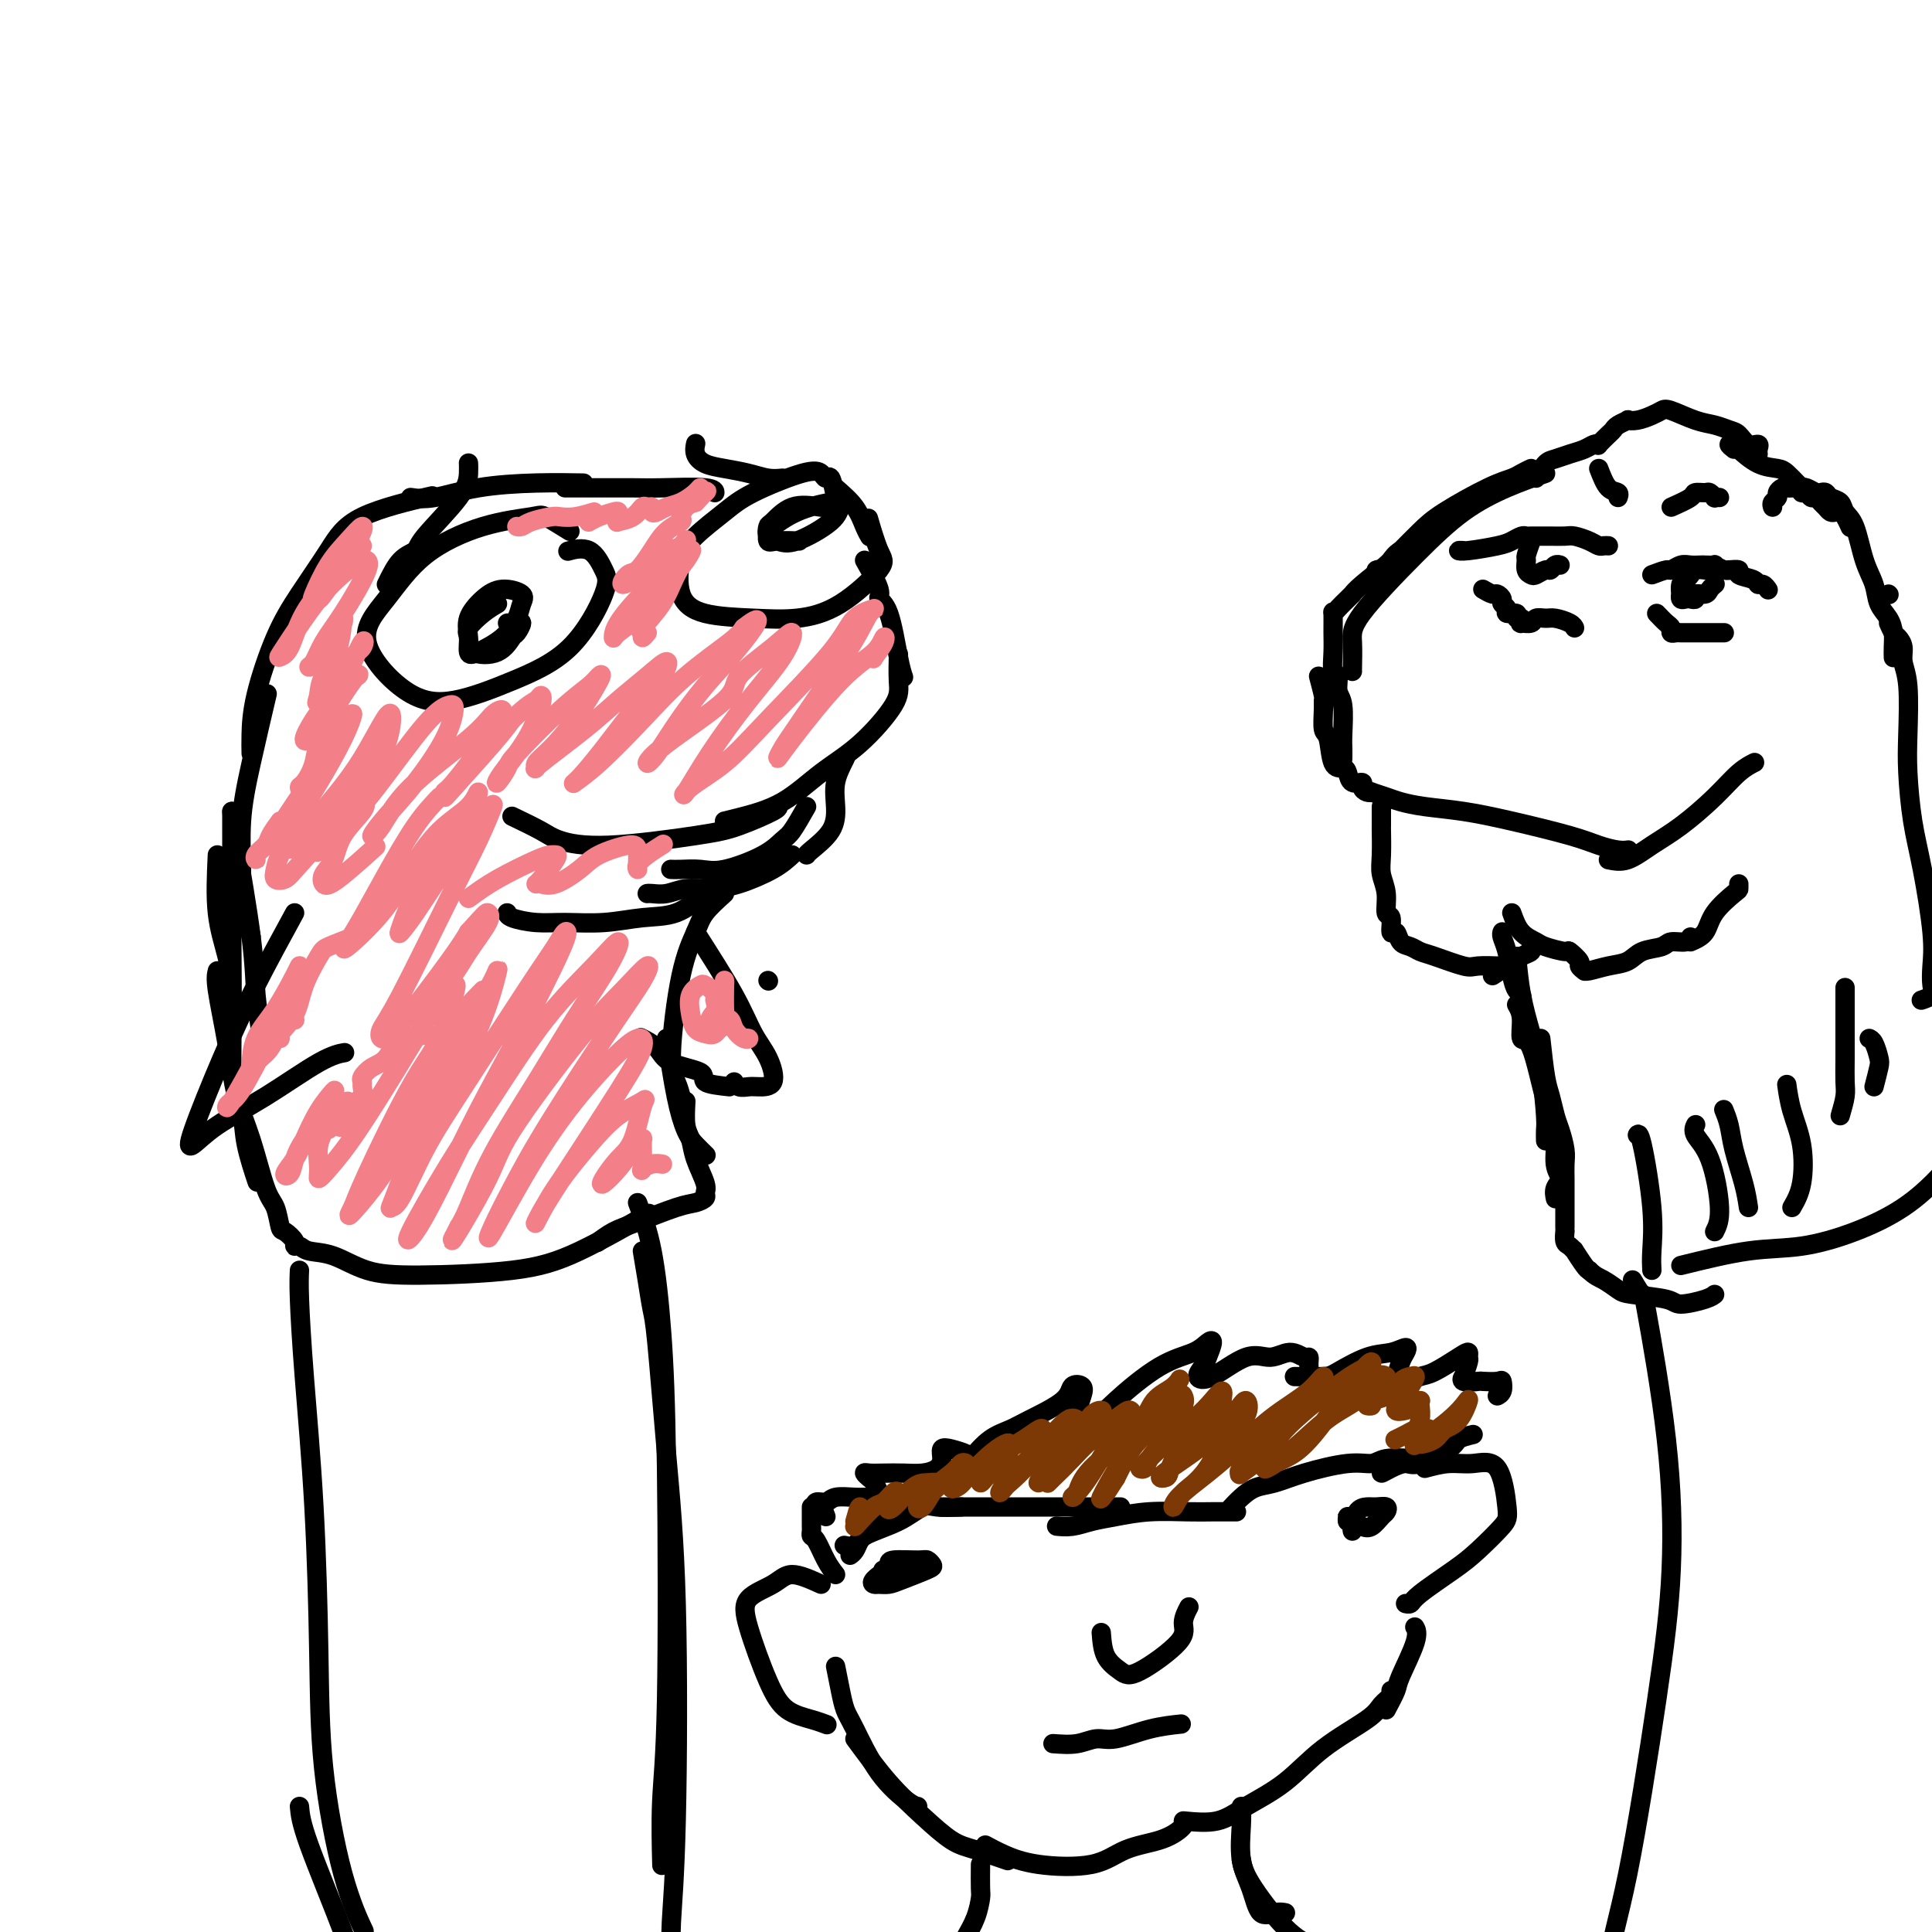 <svg viewBox='0 0 400 400' version='1.1' xmlns='http://www.w3.org/2000/svg' xmlns:xlink='http://www.w3.org/1999/xlink'><g fill='none' stroke='#000000' stroke-width='4' stroke-linecap='round' stroke-linejoin='round'><path d='M52,194c-0.307,-1.606 -0.614,-3.211 -1,-5c-0.386,-1.789 -0.853,-3.760 -1,-5c-0.147,-1.240 0.024,-1.749 0,-4c-0.024,-2.251 -0.244,-6.242 0,-10c0.244,-3.758 0.950,-7.281 2,-12c1.050,-4.719 2.443,-10.634 3,-13c0.557,-2.366 0.279,-1.183 0,0'/><path d='M52,156c-0.022,-1.092 -0.043,-2.183 0,-4c0.043,-1.817 0.151,-4.358 1,-8c0.849,-3.642 2.440,-8.384 4,-12c1.560,-3.616 3.089,-6.104 5,-9c1.911,-2.896 4.203,-6.199 6,-9c1.797,-2.801 3.099,-5.100 7,-7c3.901,-1.900 10.400,-3.400 13,-4c2.600,-0.600 1.300,-0.300 0,0'/><path d='M85,103c1.386,0.196 2.772,0.392 5,0c2.228,-0.392 5.298,-1.373 9,-2c3.702,-0.627 8.035,-0.900 12,-1c3.965,-0.100 7.561,-0.029 9,0c1.439,0.029 0.719,0.014 0,0'/><path d='M118,110c-1.994,-1.240 -3.987,-2.480 -5,-3c-1.013,-0.520 -1.045,-0.318 -3,0c-1.955,0.318 -5.832,0.754 -10,2c-4.168,1.246 -8.627,3.303 -12,6c-3.373,2.697 -5.661,6.032 -8,9c-2.339,2.968 -4.729,5.567 -4,9c0.729,3.433 4.578,7.699 8,10c3.422,2.301 6.418,2.637 10,2c3.582,-0.637 7.751,-2.249 12,-4c4.249,-1.751 8.577,-3.642 12,-7c3.423,-3.358 5.939,-8.181 7,-11c1.061,-2.819 0.666,-3.632 0,-5c-0.666,-1.368 -1.602,-3.291 -3,-4c-1.398,-0.709 -3.256,-0.202 -4,0c-0.744,0.202 -0.372,0.101 0,0'/><path d='M103,125c-0.926,0.543 -1.853,1.086 -3,2c-1.147,0.914 -2.516,2.198 -3,3c-0.484,0.802 -0.085,1.120 0,2c0.085,0.880 -0.146,2.321 0,3c0.146,0.679 0.669,0.596 2,0c1.331,-0.596 3.469,-1.706 5,-3c1.531,-1.294 2.454,-2.773 3,-4c0.546,-1.227 0.713,-2.201 1,-3c0.287,-0.799 0.694,-1.421 0,-2c-0.694,-0.579 -2.488,-1.115 -4,-1c-1.512,0.115 -2.743,0.881 -4,2c-1.257,1.119 -2.540,2.590 -3,4c-0.460,1.410 -0.096,2.758 0,4c0.096,1.242 -0.075,2.378 1,3c1.075,0.622 3.395,0.731 5,0c1.605,-0.731 2.494,-2.301 3,-3c0.506,-0.699 0.628,-0.527 1,-1c0.372,-0.473 0.993,-1.591 1,-2c0.007,-0.409 -0.602,-0.110 -1,0c-0.398,0.110 -0.586,0.029 -1,0c-0.414,-0.029 -1.053,-0.008 -1,0c0.053,0.008 0.798,0.002 1,0c0.202,-0.002 -0.138,-0.001 0,0c0.138,0.001 0.754,0.000 1,0c0.246,-0.000 0.123,-0.000 0,0'/><path d='M173,103c-0.326,-1.714 -0.653,-3.428 -1,-4c-0.347,-0.572 -0.716,-0.003 -1,0c-0.284,0.003 -0.485,-0.562 -1,-1c-0.515,-0.438 -1.346,-0.749 -4,0c-2.654,0.749 -7.131,2.559 -10,4c-2.869,1.441 -4.131,2.512 -6,4c-1.869,1.488 -4.344,3.393 -6,5c-1.656,1.607 -2.491,2.915 -3,5c-0.509,2.085 -0.692,4.946 0,7c0.692,2.054 2.260,3.301 5,4c2.740,0.699 6.652,0.851 10,1c3.348,0.149 6.133,0.294 9,0c2.867,-0.294 5.815,-1.029 9,-3c3.185,-1.971 6.606,-5.178 8,-7c1.394,-1.822 0.760,-2.260 0,-4c-0.760,-1.740 -1.646,-4.783 -2,-6c-0.354,-1.217 -0.177,-0.609 0,0'/><path d='M173,101c1.494,1.298 2.988,2.595 4,4c1.012,1.405 1.542,2.917 2,4c0.458,1.083 0.845,1.738 1,2c0.155,0.262 0.077,0.131 0,0'/><path d='M170,105c-2.110,-0.324 -4.220,-0.648 -6,0c-1.780,0.648 -3.229,2.268 -4,3c-0.771,0.732 -0.865,0.576 -1,1c-0.135,0.424 -0.311,1.427 0,2c0.311,0.573 1.108,0.714 2,1c0.892,0.286 1.880,0.716 4,0c2.120,-0.716 5.373,-2.580 7,-4c1.627,-1.420 1.627,-2.398 2,-3c0.373,-0.602 1.119,-0.829 1,-1c-0.119,-0.171 -1.105,-0.287 -3,0c-1.895,0.287 -4.700,0.977 -7,2c-2.300,1.023 -4.094,2.379 -5,3c-0.906,0.621 -0.925,0.506 -1,1c-0.075,0.494 -0.206,1.596 0,2c0.206,0.404 0.748,0.109 2,0c1.252,-0.109 3.215,-0.031 4,0c0.785,0.031 0.393,0.016 0,0'/><path d='M117,101c2.279,0.002 4.558,0.004 7,0c2.442,-0.004 5.047,-0.015 7,0c1.953,0.015 3.256,0.056 6,0c2.744,-0.056 6.931,-0.207 9,0c2.069,0.207 2.020,0.774 2,1c-0.020,0.226 -0.010,0.113 0,0'/><path d='M106,169c2.256,1.085 4.511,2.171 6,3c1.489,0.829 2.210,1.403 4,2c1.790,0.597 4.648,1.218 10,1c5.352,-0.218 13.199,-1.274 18,-2c4.801,-0.726 6.555,-1.122 9,-2c2.445,-0.878 5.581,-2.236 7,-3c1.419,-0.764 1.120,-0.932 1,-1c-0.120,-0.068 -0.060,-0.034 0,0'/><path d='M150,170c0.977,-0.231 1.954,-0.463 4,-1c2.046,-0.537 5.161,-1.380 8,-3c2.839,-1.620 5.402,-4.018 8,-6c2.598,-1.982 5.232,-3.548 8,-6c2.768,-2.452 5.670,-5.791 7,-8c1.330,-2.209 1.089,-3.287 1,-5c-0.089,-1.713 -0.025,-4.061 0,-5c0.025,-0.939 0.013,-0.470 0,0'/><path d='M179,116c1.315,2.336 2.629,4.672 3,6c0.371,1.328 -0.202,1.649 0,2c0.202,0.351 1.178,0.733 2,3c0.822,2.267 1.491,6.418 2,9c0.509,2.582 0.860,3.595 1,4c0.140,0.405 0.070,0.203 0,0'/><path d='M175,157c-0.845,1.668 -1.691,3.337 -2,5c-0.309,1.663 -0.083,3.321 0,5c0.083,1.679 0.022,3.378 -1,5c-1.022,1.622 -3.006,3.168 -4,4c-0.994,0.832 -0.998,0.952 -1,1c-0.002,0.048 -0.001,0.024 0,0'/><path d='M167,167c-1.107,1.953 -2.213,3.907 -3,5c-0.787,1.093 -1.253,1.326 -2,2c-0.747,0.674 -1.773,1.788 -4,3c-2.227,1.212 -5.655,2.521 -8,3c-2.345,0.479 -3.608,0.128 -5,0c-1.392,-0.128 -2.913,-0.035 -4,0c-1.087,0.035 -1.739,0.010 -2,0c-0.261,-0.010 -0.130,-0.005 0,0'/><path d='M164,177c-1.046,0.961 -2.093,1.921 -4,3c-1.907,1.079 -4.675,2.275 -7,3c-2.325,0.725 -4.206,0.979 -6,1c-1.794,0.021 -3.500,-0.190 -5,0c-1.500,0.190 -2.794,0.783 -4,1c-1.206,0.217 -2.325,0.058 -3,0c-0.675,-0.058 -0.907,-0.017 -1,0c-0.093,0.017 -0.046,0.008 0,0'/><path d='M146,185c-1.931,1.608 -3.862,3.216 -6,4c-2.138,0.784 -4.482,0.743 -7,1c-2.518,0.257 -5.211,0.811 -8,1c-2.789,0.189 -5.676,0.012 -8,0c-2.324,-0.012 -4.087,0.141 -6,0c-1.913,-0.141 -3.977,-0.576 -5,-1c-1.023,-0.424 -1.007,-0.835 -1,-1c0.007,-0.165 0.003,-0.082 0,0'/><path d='M150,185c-1.537,1.392 -3.075,2.784 -4,4c-0.925,1.216 -1.239,2.256 -2,4c-0.761,1.744 -1.969,4.191 -3,9c-1.031,4.809 -1.885,11.980 -2,16c-0.115,4.020 0.507,4.890 1,6c0.493,1.110 0.855,2.460 1,3c0.145,0.540 0.072,0.270 0,0'/><path d='M48,168c0.105,1.115 0.210,2.229 1,7c0.790,4.771 2.264,13.198 3,19c0.736,5.802 0.733,8.978 1,12c0.267,3.022 0.803,5.891 1,8c0.197,2.109 0.056,3.460 0,4c-0.056,0.540 -0.028,0.270 0,0'/><path d='M45,177c-0.196,4.222 -0.392,8.443 0,12c0.392,3.557 1.373,6.449 2,9c0.627,2.551 0.900,4.761 1,8c0.100,3.239 0.027,7.507 0,10c-0.027,2.493 -0.007,3.210 0,4c0.007,0.790 0.002,1.654 0,2c-0.002,0.346 -0.001,0.173 0,0'/><path d='M48,168c-0.001,2.248 -0.002,4.495 0,5c0.002,0.505 0.008,-0.733 0,3c-0.008,3.733 -0.028,12.438 0,19c0.028,6.562 0.106,10.982 0,15c-0.106,4.018 -0.396,7.635 0,11c0.396,3.365 1.477,6.479 2,9c0.523,2.521 0.487,4.448 1,7c0.513,2.552 1.575,5.729 2,7c0.425,1.271 0.212,0.635 0,0'/><path d='M45,201c-0.185,0.726 -0.369,1.451 0,4c0.369,2.549 1.293,6.921 2,11c0.707,4.079 1.198,7.864 2,11c0.802,3.136 1.915,5.623 3,9c1.085,3.377 2.141,7.643 3,10c0.859,2.357 1.522,2.803 2,4c0.478,1.197 0.772,3.143 1,4c0.228,0.857 0.391,0.625 1,1c0.609,0.375 1.665,1.355 2,2c0.335,0.645 -0.052,0.953 0,1c0.052,0.047 0.543,-0.169 1,0c0.457,0.169 0.880,0.723 2,1c1.120,0.277 2.938,0.276 5,1c2.062,0.724 4.369,2.172 7,3c2.631,0.828 5.586,1.037 11,1c5.414,-0.037 13.286,-0.319 19,-1c5.714,-0.681 9.269,-1.760 14,-4c4.731,-2.240 10.637,-5.640 13,-7c2.363,-1.360 1.181,-0.680 0,0'/><path d='M138,215c0.663,4.354 1.327,8.708 2,12c0.673,3.292 1.356,5.522 2,7c0.644,1.478 1.250,2.206 2,3c0.750,0.794 1.643,1.656 2,2c0.357,0.344 0.179,0.172 0,0'/><path d='M142,228c-0.099,1.858 -0.199,3.716 0,5c0.199,1.284 0.696,1.993 1,3c0.304,1.007 0.416,2.312 1,4c0.584,1.688 1.641,3.760 2,5c0.359,1.240 0.022,1.649 0,2c-0.022,0.351 0.273,0.646 0,1c-0.273,0.354 -1.114,0.768 -2,1c-0.886,0.232 -1.818,0.283 -4,1c-2.182,0.717 -5.616,2.099 -8,3c-2.384,0.901 -3.719,1.319 -5,2c-1.281,0.681 -2.509,1.623 -3,2c-0.491,0.377 -0.246,0.188 0,0'/><path d='M62,263c-0.060,1.340 -0.120,2.681 0,6c0.120,3.319 0.422,8.617 1,16c0.578,7.383 1.434,16.852 2,27c0.566,10.148 0.842,20.976 1,30c0.158,9.024 0.197,16.243 1,24c0.803,7.757 2.370,16.050 4,22c1.630,5.950 3.323,9.557 4,11c0.677,1.443 0.339,0.721 0,0'/><path d='M132,249c1.070,2.799 2.139,5.599 3,10c0.861,4.401 1.513,10.404 2,17c0.487,6.596 0.810,13.787 1,28c0.190,14.213 0.247,35.449 0,48c-0.247,12.551 -0.797,16.418 -1,21c-0.203,4.582 -0.058,9.881 0,12c0.058,2.119 0.029,1.060 0,0'/><path d='M133,259c0.328,1.926 0.655,3.852 1,6c0.345,2.148 0.706,4.517 1,6c0.294,1.483 0.520,2.078 1,7c0.480,4.922 1.215,14.171 2,23c0.785,8.829 1.622,17.239 2,31c0.378,13.761 0.297,32.874 0,45c-0.297,12.126 -0.811,17.265 -1,21c-0.189,3.735 -0.054,6.067 0,7c0.054,0.933 0.027,0.466 0,0'/><path d='M62,374c0.144,1.622 0.287,3.244 2,8c1.713,4.756 4.995,12.646 7,18c2.005,5.354 2.732,8.172 3,10c0.268,1.828 0.077,2.665 0,3c-0.077,0.335 -0.038,0.167 0,0'/><path d='M61,189c-2.764,5.066 -5.528,10.131 -8,15c-2.472,4.869 -4.652,9.541 -7,15c-2.348,5.459 -4.863,11.705 -6,15c-1.137,3.295 -0.896,3.639 0,3c0.896,-0.639 2.447,-2.262 5,-4c2.553,-1.738 6.107,-3.589 10,-6c3.893,-2.411 8.125,-5.380 11,-7c2.875,-1.620 4.393,-1.891 5,-2c0.607,-0.109 0.304,-0.054 0,0'/><path d='M159,203c0.000,0.000 0.100,0.100 0.1,0.1'/><path d='M144,193c3.005,4.702 6.011,9.403 8,13c1.989,3.597 2.962,6.088 4,8c1.038,1.912 2.142,3.245 3,5c0.858,1.755 1.470,3.931 1,5c-0.470,1.069 -2.021,1.032 -3,1c-0.979,-0.032 -1.386,-0.060 -2,0c-0.614,0.060 -1.434,0.209 -2,0c-0.566,-0.209 -0.876,-0.774 -1,-1c-0.124,-0.226 -0.062,-0.113 0,0'/><path d='M151,225c-2.164,-0.237 -4.328,-0.474 -5,-1c-0.672,-0.526 0.149,-1.343 -1,-2c-1.149,-0.657 -4.267,-1.156 -6,-2c-1.733,-0.844 -2.082,-2.035 -3,-3c-0.918,-0.965 -2.405,-1.704 -3,-2c-0.595,-0.296 -0.297,-0.148 0,0'/><path d='M320,98c-2.580,0.888 -5.161,1.775 -8,3c-2.839,1.225 -5.938,2.787 -9,5c-3.062,2.213 -6.088,5.076 -10,9c-3.912,3.924 -8.708,8.908 -11,12c-2.292,3.092 -2.078,4.293 -2,6c0.078,1.707 0.021,3.921 0,5c-0.021,1.079 -0.006,1.023 0,1c0.006,-0.023 0.003,-0.011 0,0'/><path d='M317,97c-0.706,0.336 -1.412,0.672 -2,1c-0.588,0.328 -1.057,0.648 -2,1c-0.943,0.352 -2.359,0.737 -5,2c-2.641,1.263 -6.505,3.404 -9,5c-2.495,1.596 -3.620,2.648 -5,4c-1.380,1.352 -3.015,3.003 -4,4c-0.985,0.997 -1.322,1.341 -2,2c-0.678,0.659 -1.698,1.634 -2,2c-0.302,0.366 0.115,0.123 0,0c-0.115,-0.123 -0.763,-0.126 -1,0c-0.237,0.126 -0.064,0.380 0,1c0.064,0.620 0.018,1.606 0,2c-0.018,0.394 -0.009,0.197 0,0'/><path d='M294,113c-1.458,0.198 -2.916,0.397 -4,1c-1.084,0.603 -1.793,1.612 -2,2c-0.207,0.388 0.089,0.156 -1,1c-1.089,0.844 -3.562,2.764 -5,4c-1.438,1.236 -1.842,1.787 -2,2c-0.158,0.213 -0.071,0.086 0,0c0.071,-0.086 0.124,-0.131 0,0c-0.124,0.131 -0.426,0.440 -1,1c-0.574,0.560 -1.422,1.373 -2,2c-0.578,0.627 -0.888,1.069 -1,1c-0.112,-0.069 -0.026,-0.648 0,0c0.026,0.648 -0.008,2.523 0,4c0.008,1.477 0.059,2.556 0,4c-0.059,1.444 -0.226,3.255 0,4c0.226,0.745 0.845,0.426 1,1c0.155,0.574 -0.155,2.042 0,3c0.155,0.958 0.773,1.406 1,3c0.227,1.594 0.061,4.335 0,6c-0.061,1.665 -0.016,2.256 0,3c0.016,0.744 0.005,1.641 0,2c-0.005,0.359 -0.002,0.179 0,0'/><path d='M273,140c0.425,1.607 0.849,3.214 1,4c0.151,0.786 0.028,0.750 0,1c-0.028,0.250 0.038,0.784 0,2c-0.038,1.216 -0.178,3.112 0,4c0.178,0.888 0.676,0.767 1,2c0.324,1.233 0.473,3.818 1,5c0.527,1.182 1.433,0.961 2,1c0.567,0.039 0.796,0.340 1,1c0.204,0.660 0.385,1.680 1,2c0.615,0.320 1.665,-0.059 2,0c0.335,0.059 -0.045,0.555 0,1c0.045,0.445 0.514,0.840 1,1c0.486,0.160 0.991,0.084 1,0c0.009,-0.084 -0.476,-0.178 0,0c0.476,0.178 1.912,0.627 3,1c1.088,0.373 1.827,0.670 3,1c1.173,0.330 2.781,0.694 5,1c2.219,0.306 5.049,0.555 8,1c2.951,0.445 6.024,1.086 10,2c3.976,0.914 8.855,2.101 12,3c3.145,0.899 4.554,1.509 6,2c1.446,0.491 2.928,0.863 4,1c1.072,0.137 1.735,0.039 2,0c0.265,-0.039 0.133,-0.020 0,0'/><path d='M333,178c1.259,0.257 2.517,0.515 4,0c1.483,-0.515 3.189,-1.802 5,-3c1.811,-1.198 3.726,-2.307 6,-4c2.274,-1.693 4.909,-3.969 7,-6c2.091,-2.031 3.640,-3.816 5,-5c1.360,-1.184 2.531,-1.767 3,-2c0.469,-0.233 0.234,-0.117 0,0'/><path d='M286,167c0.002,1.703 0.005,3.406 0,4c-0.005,0.594 -0.016,0.079 0,1c0.016,0.921 0.061,3.277 0,5c-0.061,1.723 -0.227,2.813 0,4c0.227,1.187 0.849,2.470 1,4c0.151,1.530 -0.168,3.306 0,4c0.168,0.694 0.821,0.304 1,1c0.179,0.696 -0.118,2.477 0,3c0.118,0.523 0.650,-0.212 1,0c0.350,0.212 0.517,1.371 1,2c0.483,0.629 1.282,0.729 2,1c0.718,0.271 1.356,0.714 2,1c0.644,0.286 1.294,0.417 3,1c1.706,0.583 4.468,1.620 6,2c1.532,0.380 1.836,0.102 3,0c1.164,-0.102 3.190,-0.029 4,0c0.810,0.029 0.405,0.015 0,0'/><path d='M309,202c0.989,-0.641 1.978,-1.282 3,-2c1.022,-0.718 2.078,-1.512 3,-2c0.922,-0.488 1.710,-0.670 2,-1c0.290,-0.330 0.083,-0.809 0,-1c-0.083,-0.191 -0.041,-0.096 0,0'/><path d='M313,189c0.535,1.485 1.069,2.971 2,4c0.931,1.029 2.257,1.603 3,2c0.743,0.397 0.902,0.617 2,1c1.098,0.383 3.135,0.930 4,1c0.865,0.070 0.557,-0.335 1,0c0.443,0.335 1.636,1.411 2,2c0.364,0.589 -0.101,0.690 0,1c0.101,0.310 0.768,0.827 1,1c0.232,0.173 0.027,0.001 0,0c-0.027,-0.001 0.122,0.169 1,0c0.878,-0.169 2.485,-0.676 4,-1c1.515,-0.324 2.938,-0.464 4,-1c1.062,-0.536 1.763,-1.468 3,-2c1.237,-0.532 3.011,-0.665 4,-1c0.989,-0.335 1.193,-0.873 2,-1c0.807,-0.127 2.217,0.158 3,0c0.783,-0.158 0.938,-0.759 1,-1c0.062,-0.241 0.031,-0.120 0,0'/><path d='M350,195c1.155,-0.508 2.309,-1.015 3,-2c0.691,-0.985 0.917,-2.446 2,-4c1.083,-1.554 3.022,-3.200 4,-4c0.978,-0.800 0.994,-0.754 1,-1c0.006,-0.246 0.002,-0.785 0,-1c-0.002,-0.215 -0.001,-0.108 0,0'/><path d='M303,114c-0.488,-0.024 -0.975,-0.049 -1,0c-0.025,0.049 0.413,0.171 2,0c1.587,-0.171 4.323,-0.634 6,-1c1.677,-0.366 2.295,-0.634 3,-1c0.705,-0.366 1.498,-0.830 2,-1c0.502,-0.170 0.714,-0.046 1,0c0.286,0.046 0.647,0.012 1,0c0.353,-0.012 0.698,-0.004 1,0c0.302,0.004 0.560,0.004 1,0c0.440,-0.004 1.063,-0.011 2,0c0.937,0.011 2.187,0.042 3,0c0.813,-0.042 1.188,-0.155 2,0c0.812,0.155 2.060,0.577 3,1c0.940,0.423 1.572,0.845 2,1c0.428,0.155 0.651,0.041 1,0c0.349,-0.041 0.825,-0.011 1,0c0.175,0.011 0.050,0.003 0,0c-0.050,-0.003 -0.025,-0.002 0,0'/><path d='M317,112c-0.430,1.208 -0.859,2.416 -1,3c-0.141,0.584 0.008,0.545 0,1c-0.008,0.455 -0.171,1.405 0,2c0.171,0.595 0.675,0.835 1,1c0.325,0.165 0.469,0.254 1,0c0.531,-0.254 1.449,-0.853 2,-1c0.551,-0.147 0.735,0.156 1,0c0.265,-0.156 0.610,-0.773 1,-1c0.390,-0.227 0.826,-0.065 1,0c0.174,0.065 0.087,0.032 0,0'/><path d='M307,122c0.765,0.446 1.530,0.893 2,1c0.470,0.107 0.646,-0.125 1,0c0.354,0.125 0.887,0.607 1,1c0.113,0.393 -0.195,0.698 0,1c0.195,0.302 0.893,0.602 1,1c0.107,0.398 -0.377,0.895 0,1c0.377,0.105 1.616,-0.182 2,0c0.384,0.182 -0.086,0.835 0,1c0.086,0.165 0.729,-0.156 1,0c0.271,0.156 0.170,0.788 0,1c-0.170,0.212 -0.409,0.003 0,0c0.409,-0.003 1.465,0.198 2,0c0.535,-0.198 0.550,-0.795 1,-1c0.450,-0.205 1.336,-0.016 2,0c0.664,0.016 1.106,-0.140 2,0c0.894,0.140 2.241,0.576 3,1c0.759,0.424 0.931,0.835 1,1c0.069,0.165 0.034,0.082 0,0'/><path d='M342,119c1.203,-0.453 2.406,-0.906 3,-1c0.594,-0.094 0.577,0.171 1,0c0.423,-0.171 1.284,-0.778 2,-1c0.716,-0.222 1.286,-0.061 2,0c0.714,0.061 1.571,0.020 2,0c0.429,-0.020 0.431,-0.020 1,0c0.569,0.020 1.705,0.058 2,0c0.295,-0.058 -0.253,-0.213 0,0c0.253,0.213 1.305,0.792 2,1c0.695,0.208 1.034,0.044 1,0c-0.034,-0.044 -0.441,0.031 0,0c0.441,-0.031 1.729,-0.167 2,0c0.271,0.167 -0.474,0.637 0,1c0.474,0.363 2.166,0.619 3,1c0.834,0.381 0.811,0.886 1,1c0.189,0.114 0.589,-0.161 1,0c0.411,0.161 0.832,0.760 1,1c0.168,0.240 0.084,0.120 0,0'/><path d='M353,118c-0.754,-0.087 -1.509,-0.173 -2,0c-0.491,0.173 -0.720,0.606 -1,1c-0.280,0.394 -0.612,0.750 -1,1c-0.388,0.250 -0.833,0.393 -1,1c-0.167,0.607 -0.056,1.679 0,2c0.056,0.321 0.058,-0.109 0,0c-0.058,0.109 -0.175,0.757 0,1c0.175,0.243 0.642,0.080 1,0c0.358,-0.080 0.606,-0.077 1,0c0.394,0.077 0.932,0.227 1,0c0.068,-0.227 -0.335,-0.832 0,-1c0.335,-0.168 1.409,0.099 2,0c0.591,-0.099 0.697,-0.565 1,-1c0.303,-0.435 0.801,-0.839 1,-1c0.199,-0.161 0.100,-0.081 0,0'/><path d='M343,127c0.726,0.762 1.451,1.525 2,2c0.549,0.475 0.921,0.663 1,1c0.079,0.337 -0.134,0.822 0,1c0.134,0.178 0.614,0.048 1,0c0.386,-0.048 0.677,-0.013 1,0c0.323,0.013 0.677,0.003 1,0c0.323,-0.003 0.615,-0.001 1,0c0.385,0.001 0.864,0.000 1,0c0.136,-0.000 -0.069,-0.000 0,0c0.069,0.000 0.414,0.000 1,0c0.586,-0.000 1.415,-0.000 2,0c0.585,0.000 0.928,0.000 1,0c0.072,-0.000 -0.125,-0.000 0,0c0.125,0.000 0.572,0.000 1,0c0.428,-0.000 0.837,-0.000 1,0c0.163,0.000 0.082,0.000 0,0'/><path d='M346,105c1.632,-0.730 3.264,-1.460 4,-2c0.736,-0.540 0.574,-0.891 1,-1c0.426,-0.109 1.438,0.023 2,0c0.562,-0.023 0.673,-0.202 1,0c0.327,0.202 0.871,0.786 1,1c0.129,0.214 -0.158,0.058 0,0c0.158,-0.058 0.759,-0.016 1,0c0.241,0.016 0.120,0.008 0,0'/><path d='M331,97c0.619,1.607 1.238,3.214 2,4c0.762,0.786 1.667,0.750 2,1c0.333,0.250 0.095,0.786 0,1c-0.095,0.214 -0.048,0.107 0,0'/><path d='M318,99c0.689,-1.179 1.378,-2.358 2,-3c0.622,-0.642 1.176,-0.747 2,-1c0.824,-0.253 1.918,-0.654 3,-1c1.082,-0.346 2.153,-0.635 3,-1c0.847,-0.365 1.470,-0.805 2,-1c0.530,-0.195 0.967,-0.146 1,0c0.033,0.146 -0.337,0.389 0,0c0.337,-0.389 1.381,-1.411 2,-2c0.619,-0.589 0.812,-0.746 1,-1c0.188,-0.254 0.372,-0.607 1,-1c0.628,-0.393 1.702,-0.827 2,-1c0.298,-0.173 -0.180,-0.087 0,0c0.180,0.087 1.016,0.174 2,0c0.984,-0.174 2.115,-0.608 3,-1c0.885,-0.392 1.525,-0.743 2,-1c0.475,-0.257 0.785,-0.421 2,0c1.215,0.421 3.336,1.427 5,2c1.664,0.573 2.870,0.713 4,1c1.130,0.287 2.184,0.721 3,1c0.816,0.279 1.396,0.404 2,1c0.604,0.596 1.234,1.662 2,2c0.766,0.338 1.669,-0.054 2,0c0.331,0.054 0.089,0.553 0,1c-0.089,0.447 -0.025,0.842 0,1c0.025,0.158 0.013,0.079 0,0'/><path d='M359,93c-0.530,-0.415 -1.061,-0.830 -1,-1c0.061,-0.170 0.712,-0.096 1,0c0.288,0.096 0.213,0.214 1,1c0.787,0.786 2.435,2.239 4,3c1.565,0.761 3.046,0.831 4,1c0.954,0.169 1.382,0.437 2,1c0.618,0.563 1.426,1.423 2,2c0.574,0.577 0.913,0.873 1,1c0.087,0.127 -0.079,0.086 0,0c0.079,-0.086 0.401,-0.216 1,0c0.599,0.216 1.474,0.778 2,1c0.526,0.222 0.703,0.104 1,0c0.297,-0.104 0.712,-0.194 1,0c0.288,0.194 0.447,0.673 1,1c0.553,0.327 1.500,0.502 2,1c0.500,0.498 0.553,1.319 1,2c0.447,0.681 1.289,1.221 2,3c0.711,1.779 1.290,4.797 2,7c0.710,2.203 1.549,3.591 2,5c0.451,1.409 0.513,2.840 1,4c0.487,1.160 1.398,2.048 2,3c0.602,0.952 0.893,1.966 1,3c0.107,1.034 0.029,2.086 0,3c-0.029,0.914 -0.008,1.690 0,2c0.008,0.310 0.004,0.155 0,0'/><path d='M391,123c0.000,0.000 0.100,0.100 0.1,0.1'/><path d='M367,105c-0.120,-0.332 -0.239,-0.663 0,-1c0.239,-0.337 0.838,-0.679 1,-1c0.162,-0.321 -0.111,-0.622 0,-1c0.111,-0.378 0.608,-0.833 1,-1c0.392,-0.167 0.680,-0.046 1,0c0.320,0.046 0.674,0.016 1,0c0.326,-0.016 0.626,-0.020 1,0c0.374,0.020 0.821,0.062 1,0c0.179,-0.062 0.089,-0.228 0,0c-0.089,0.228 -0.179,0.849 0,1c0.179,0.151 0.625,-0.167 1,0c0.375,0.167 0.678,0.819 1,1c0.322,0.181 0.664,-0.109 1,0c0.336,0.109 0.668,0.617 1,1c0.332,0.383 0.666,0.640 1,1c0.334,0.360 0.668,0.822 1,1c0.332,0.178 0.664,0.073 1,0c0.336,-0.073 0.678,-0.112 1,0c0.322,0.112 0.625,0.376 1,1c0.375,0.624 0.821,1.607 1,2c0.179,0.393 0.089,0.197 0,0'/><path d='M391,129c0.342,0.774 0.684,1.549 1,2c0.316,0.451 0.607,0.580 1,1c0.393,0.420 0.889,1.132 1,2c0.111,0.868 -0.164,1.892 0,3c0.164,1.108 0.768,2.302 1,5c0.232,2.698 0.094,6.902 0,10c-0.094,3.098 -0.144,5.090 0,8c0.144,2.910 0.483,6.737 1,10c0.517,3.263 1.212,5.963 2,10c0.788,4.037 1.668,9.411 2,13c0.332,3.589 0.117,5.393 0,7c-0.117,1.607 -0.134,3.018 0,4c0.134,0.982 0.421,1.533 0,2c-0.421,0.467 -1.549,0.848 -2,1c-0.451,0.152 -0.226,0.076 0,0'/><path d='M311,193c0.024,-0.057 0.048,-0.114 0,0c-0.048,0.114 -0.167,0.397 0,1c0.167,0.603 0.619,1.524 1,3c0.381,1.476 0.690,3.506 1,5c0.310,1.494 0.619,2.452 1,3c0.381,0.548 0.833,0.686 1,1c0.167,0.314 0.048,0.804 0,1c-0.048,0.196 -0.024,0.098 0,0'/><path d='M314,198c0.249,2.650 0.497,5.300 1,8c0.503,2.700 1.259,5.449 2,8c0.741,2.551 1.467,4.905 2,8c0.533,3.095 0.875,6.933 1,9c0.125,2.067 0.034,2.364 0,3c-0.034,0.636 -0.010,1.610 0,2c0.010,0.390 0.005,0.195 0,0'/><path d='M314,208c0.464,0.798 0.927,1.597 1,3c0.073,1.403 -0.245,3.411 0,4c0.245,0.589 1.051,-0.243 2,2c0.949,2.243 2.040,7.559 3,11c0.960,3.441 1.788,5.006 2,7c0.212,1.994 -0.192,4.415 0,6c0.192,1.585 0.979,2.332 1,3c0.021,0.668 -0.725,1.257 -1,2c-0.275,0.743 -0.079,1.641 0,2c0.079,0.359 0.039,0.180 0,0'/><path d='M319,215c0.334,3.033 0.668,6.065 1,8c0.332,1.935 0.663,2.772 1,4c0.337,1.228 0.679,2.846 1,4c0.321,1.154 0.622,1.843 1,3c0.378,1.157 0.833,2.782 1,4c0.167,1.218 0.045,2.028 0,3c-0.045,0.972 -0.012,2.106 0,3c0.012,0.894 0.003,1.549 0,2c-0.003,0.451 -0.001,0.698 0,1c0.001,0.302 0.000,0.658 0,1c-0.000,0.342 -0.000,0.669 0,1c0.000,0.331 0.000,0.666 0,1c-0.000,0.334 -0.000,0.668 0,1c0.000,0.332 0.000,0.661 0,1c-0.000,0.339 -0.001,0.686 0,1c0.001,0.314 0.003,0.594 0,1c-0.003,0.406 -0.011,0.936 0,1c0.011,0.064 0.040,-0.340 0,0c-0.040,0.340 -0.148,1.422 0,2c0.148,0.578 0.551,0.652 1,1c0.449,0.348 0.945,0.970 1,1c0.055,0.030 -0.331,-0.530 0,0c0.331,0.530 1.380,2.152 2,3c0.620,0.848 0.810,0.924 1,1'/><path d='M329,263c1.291,1.273 2.020,1.456 3,2c0.980,0.544 2.213,1.449 3,2c0.787,0.551 1.129,0.746 3,1c1.871,0.254 5.272,0.565 7,1c1.728,0.435 1.783,0.993 3,1c1.217,0.007 3.597,-0.537 5,-1c1.403,-0.463 1.829,-0.847 2,-1c0.171,-0.153 0.085,-0.077 0,0'/><path d='M348,262c4.938,-1.216 9.876,-2.433 14,-3c4.124,-0.567 7.435,-0.486 11,-1c3.565,-0.514 7.383,-1.624 11,-3c3.617,-1.376 7.031,-3.018 10,-5c2.969,-1.982 5.492,-4.303 8,-7c2.508,-2.697 5.002,-5.771 6,-7c0.998,-1.229 0.499,-0.615 0,0'/><path d='M342,263c-0.053,-1.049 -0.105,-2.099 0,-4c0.105,-1.901 0.368,-4.654 0,-9c-0.368,-4.346 -1.368,-10.285 -2,-13c-0.632,-2.715 -0.895,-2.204 -1,-2c-0.105,0.204 -0.053,0.102 0,0'/><path d='M355,255c0.558,-1.116 1.116,-2.233 1,-5c-0.116,-2.767 -0.907,-7.185 -2,-10c-1.093,-2.815 -2.486,-4.027 -3,-5c-0.514,-0.973 -0.147,-1.707 0,-2c0.147,-0.293 0.073,-0.147 0,0'/><path d='M362,250c-0.219,-1.448 -0.437,-2.896 -1,-5c-0.563,-2.104 -1.470,-4.863 -2,-7c-0.530,-2.137 -0.681,-3.652 -1,-5c-0.319,-1.348 -0.805,-2.528 -1,-3c-0.195,-0.472 -0.097,-0.236 0,0'/><path d='M371,250c0.793,-1.380 1.585,-2.759 2,-5c0.415,-2.241 0.451,-5.343 0,-8c-0.451,-2.657 -1.391,-4.869 -2,-7c-0.609,-2.131 -0.888,-4.180 -1,-5c-0.112,-0.820 -0.056,-0.410 0,0'/><path d='M381,231c0.423,-1.450 0.845,-2.901 1,-4c0.155,-1.099 0.041,-1.847 0,-3c-0.041,-1.153 -0.011,-2.711 0,-5c0.011,-2.289 0.003,-5.309 0,-8c-0.003,-2.691 -0.001,-5.055 0,-6c0.001,-0.945 0.000,-0.473 0,0'/><path d='M388,225c0.400,-1.547 0.801,-3.094 1,-4c0.199,-0.906 0.198,-1.171 0,-2c-0.198,-0.829 -0.592,-2.223 -1,-3c-0.408,-0.777 -0.831,-0.936 -1,-1c-0.169,-0.064 -0.085,-0.032 0,0'/><path d='M338,265c0.842,1.425 1.683,2.849 2,3c0.317,0.151 0.109,-0.972 1,4c0.891,4.972 2.882,16.039 4,26c1.118,9.961 1.361,18.816 1,27c-0.361,8.184 -1.328,15.697 -3,27c-1.672,11.303 -4.048,26.395 -6,36c-1.952,9.605 -3.479,13.723 -4,19c-0.521,5.277 -0.037,11.713 0,17c0.037,5.287 -0.375,9.423 0,12c0.375,2.577 1.536,3.593 2,4c0.464,0.407 0.232,0.203 0,0'/><path d='M80,121c0.936,-1.922 1.873,-3.845 3,-5c1.127,-1.155 2.446,-1.543 3,-2c0.554,-0.457 0.345,-0.984 2,-3c1.655,-2.016 5.176,-5.520 7,-8c1.824,-2.480 1.953,-3.937 2,-5c0.047,-1.063 0.014,-1.732 0,-2c-0.014,-0.268 -0.007,-0.134 0,0'/><path d='M162,99c-0.939,0.088 -1.877,0.176 -3,0c-1.123,-0.176 -2.430,-0.615 -4,-1c-1.570,-0.385 -3.401,-0.716 -5,-1c-1.599,-0.284 -2.965,-0.519 -4,-1c-1.035,-0.481 -1.740,-1.206 -2,-2c-0.260,-0.794 -0.074,-1.655 0,-2c0.074,-0.345 0.037,-0.172 0,0'/><path d='M185,324c-1.673,1.154 -3.345,2.307 -4,3c-0.655,0.693 -0.291,0.925 0,1c0.291,0.075 0.510,-0.007 1,0c0.490,0.007 1.253,0.103 2,0c0.747,-0.103 1.480,-0.406 3,-1c1.520,-0.594 3.829,-1.480 5,-2c1.171,-0.520 1.204,-0.672 1,-1c-0.204,-0.328 -0.646,-0.830 -1,-1c-0.354,-0.170 -0.619,-0.007 -2,0c-1.381,0.007 -3.879,-0.142 -5,0c-1.121,0.142 -0.867,0.574 -1,1c-0.133,0.426 -0.654,0.846 -1,1c-0.346,0.154 -0.516,0.041 1,0c1.516,-0.041 4.719,-0.012 6,0c1.281,0.012 0.641,0.006 0,0'/><path d='M279,314c-0.005,-0.504 -0.009,-1.007 0,-1c0.009,0.007 0.033,0.526 0,1c-0.033,0.474 -0.121,0.905 0,1c0.121,0.095 0.453,-0.145 1,0c0.547,0.145 1.311,0.676 2,1c0.689,0.324 1.303,0.441 2,0c0.697,-0.441 1.477,-1.439 2,-2c0.523,-0.561 0.789,-0.685 1,-1c0.211,-0.315 0.368,-0.820 0,-1c-0.368,-0.180 -1.261,-0.034 -2,0c-0.739,0.034 -1.322,-0.043 -2,0c-0.678,0.043 -1.450,0.208 -2,1c-0.550,0.792 -0.879,2.212 -1,3c-0.121,0.788 -0.032,0.943 0,1c0.032,0.057 0.009,0.016 0,0c-0.009,-0.016 -0.005,-0.008 0,0'/><path d='M228,338c0.141,1.815 0.282,3.631 1,5c0.718,1.369 2.014,2.293 3,3c0.986,0.707 1.662,1.198 4,0c2.338,-1.198 6.338,-4.084 8,-6c1.662,-1.916 0.986,-2.862 1,-4c0.014,-1.138 0.718,-2.468 1,-3c0.282,-0.532 0.141,-0.266 0,0'/><path d='M218,361c1.738,0.127 3.475,0.255 5,0c1.525,-0.255 2.837,-0.891 4,-1c1.163,-0.109 2.178,0.311 4,0c1.822,-0.311 4.452,-1.353 7,-2c2.548,-0.647 5.014,-0.899 6,-1c0.986,-0.101 0.493,-0.050 0,0'/><path d='M170,328c-2.228,-1.009 -4.455,-2.018 -6,-2c-1.545,0.018 -2.407,1.062 -4,2c-1.593,0.938 -3.917,1.771 -5,3c-1.083,1.229 -0.924,2.855 0,6c0.924,3.145 2.612,7.810 4,11c1.388,3.190 2.475,4.907 4,6c1.525,1.093 3.487,1.564 5,2c1.513,0.436 2.575,0.839 3,1c0.425,0.161 0.212,0.081 0,0'/><path d='M173,345c0.341,1.721 0.683,3.442 1,5c0.317,1.558 0.611,2.953 1,4c0.389,1.047 0.875,1.745 2,4c1.125,2.255 2.889,6.068 5,9c2.111,2.932 4.568,4.982 6,6c1.432,1.018 1.838,1.005 2,1c0.162,-0.005 0.081,-0.003 0,0'/><path d='M177,360c2.320,3.151 4.640,6.302 7,9c2.360,2.698 4.759,4.944 7,7c2.241,2.056 4.322,3.922 6,5c1.678,1.078 2.952,1.367 5,2c2.048,0.633 4.871,1.609 6,2c1.129,0.391 0.565,0.195 0,0'/><path d='M204,382c1.188,0.640 2.376,1.280 4,2c1.624,0.720 3.685,1.521 7,2c3.315,0.479 7.883,0.636 11,0c3.117,-0.636 4.783,-2.065 7,-3c2.217,-0.935 4.986,-1.374 7,-2c2.014,-0.626 3.273,-1.438 4,-2c0.727,-0.562 0.922,-0.875 1,-1c0.078,-0.125 0.039,-0.063 0,0'/><path d='M245,377c2.475,0.233 4.950,0.467 7,0c2.050,-0.467 3.675,-1.633 6,-3c2.325,-1.367 5.348,-2.933 8,-5c2.652,-2.067 4.931,-4.635 8,-7c3.069,-2.365 6.927,-4.529 9,-6c2.073,-1.471 2.360,-2.250 3,-3c0.640,-0.750 1.634,-1.471 2,-2c0.366,-0.529 0.105,-0.865 0,-1c-0.105,-0.135 -0.052,-0.067 0,0'/><path d='M287,354c0.823,-1.539 1.646,-3.078 2,-4c0.354,-0.922 0.239,-1.226 1,-3c0.761,-1.774 2.397,-5.016 3,-7c0.603,-1.984 0.172,-2.710 0,-3c-0.172,-0.290 -0.086,-0.145 0,0'/><path d='M295,304c1.683,-0.451 3.365,-0.902 5,-1c1.635,-0.098 3.221,0.158 5,0c1.779,-0.158 3.750,-0.729 5,1c1.250,1.729 1.778,5.758 2,8c0.222,2.242 0.137,2.695 -1,4c-1.137,1.305 -3.328,3.460 -5,5c-1.672,1.540 -2.827,2.465 -5,4c-2.173,1.535 -5.366,3.679 -7,5c-1.634,1.321 -1.709,1.817 -2,2c-0.291,0.183 -0.797,0.052 -1,0c-0.203,-0.052 -0.101,-0.026 0,0'/><path d='M173,326c-0.649,-0.839 -1.298,-1.678 -2,-3c-0.702,-1.322 -1.456,-3.128 -2,-4c-0.544,-0.872 -0.878,-0.811 -1,-1c-0.122,-0.189 -0.033,-0.628 0,-1c0.033,-0.372 0.009,-0.678 0,-1c-0.009,-0.322 -0.002,-0.661 0,-1c0.002,-0.339 0.001,-0.679 0,-1c-0.001,-0.321 -0.000,-0.625 0,-1c0.000,-0.375 0.000,-0.821 0,-1c-0.000,-0.179 -0.000,-0.089 0,0'/><path d='M171,314c-0.323,-0.878 -0.647,-1.756 -1,-2c-0.353,-0.244 -0.737,0.145 -1,0c-0.263,-0.145 -0.405,-0.824 0,-1c0.405,-0.176 1.356,0.149 2,0c0.644,-0.149 0.983,-0.774 2,-1c1.017,-0.226 2.714,-0.053 4,0c1.286,0.053 2.160,-0.013 3,0c0.840,0.013 1.647,0.105 2,0c0.353,-0.105 0.254,-0.406 0,-1c-0.254,-0.594 -0.662,-1.480 -1,-2c-0.338,-0.520 -0.604,-0.676 -1,-1c-0.396,-0.324 -0.921,-0.818 -1,-1c-0.079,-0.182 0.286,-0.051 1,0c0.714,0.051 1.775,0.022 3,0c1.225,-0.022 2.614,-0.038 4,0c1.386,0.038 2.768,0.128 4,0c1.232,-0.128 2.312,-0.476 3,-1c0.688,-0.524 0.982,-1.223 1,-2c0.018,-0.777 -0.240,-1.630 0,-2c0.240,-0.370 0.979,-0.257 2,0c1.021,0.257 2.325,0.656 3,1c0.675,0.344 0.720,0.631 1,1c0.280,0.369 0.794,0.820 1,1c0.206,0.180 0.103,0.090 0,0'/><path d='M201,302c1.305,-1.499 2.611,-2.997 4,-4c1.389,-1.003 2.863,-1.510 4,-2c1.137,-0.490 1.938,-0.963 4,-2c2.062,-1.037 5.387,-2.636 7,-4c1.613,-1.364 1.515,-2.491 2,-3c0.485,-0.509 1.552,-0.400 2,0c0.448,0.400 0.276,1.090 0,2c-0.276,0.910 -0.655,2.039 -1,3c-0.345,0.961 -0.657,1.754 -1,2c-0.343,0.246 -0.717,-0.055 0,0c0.717,0.055 2.524,0.467 4,0c1.476,-0.467 2.621,-1.812 5,-4c2.379,-2.188 5.993,-5.217 9,-7c3.007,-1.783 5.406,-2.318 7,-3c1.594,-0.682 2.383,-1.511 3,-2c0.617,-0.489 1.060,-0.638 1,0c-0.060,0.638 -0.625,2.065 -1,3c-0.375,0.935 -0.562,1.380 -1,2c-0.438,0.620 -1.128,1.415 -1,2c0.128,0.585 1.074,0.959 3,0c1.926,-0.959 4.831,-3.253 7,-4c2.169,-0.747 3.600,0.051 5,0c1.400,-0.051 2.767,-0.952 4,-1c1.233,-0.048 2.330,0.758 3,1c0.670,0.242 0.911,-0.079 1,0c0.089,0.079 0.024,0.560 0,1c-0.024,0.440 -0.007,0.840 0,1c0.007,0.160 0.003,0.080 0,0'/><path d='M268,285c2.344,0.028 4.688,0.056 6,0c1.312,-0.056 1.592,-0.194 3,-1c1.408,-0.806 3.943,-2.278 6,-3c2.057,-0.722 3.634,-0.695 5,-1c1.366,-0.305 2.521,-0.943 3,-1c0.479,-0.057 0.284,0.468 0,1c-0.284,0.532 -0.656,1.072 -1,2c-0.344,0.928 -0.661,2.245 -1,3c-0.339,0.755 -0.701,0.947 -1,1c-0.299,0.053 -0.536,-0.034 0,0c0.536,0.034 1.846,0.190 3,0c1.154,-0.190 2.151,-0.727 3,-1c0.849,-0.273 1.549,-0.283 3,-1c1.451,-0.717 3.653,-2.142 5,-3c1.347,-0.858 1.840,-1.149 2,-1c0.160,0.149 -0.013,0.737 0,1c0.013,0.263 0.211,0.200 0,1c-0.211,0.800 -0.830,2.463 -1,3c-0.170,0.537 0.108,-0.052 0,0c-0.108,0.052 -0.604,0.744 0,1c0.604,0.256 2.306,0.075 3,0c0.694,-0.075 0.378,-0.045 1,0c0.622,0.045 2.180,0.103 3,0c0.820,-0.103 0.900,-0.368 1,0c0.100,0.368 0.219,1.368 0,2c-0.219,0.632 -0.777,0.895 -1,1c-0.223,0.105 -0.112,0.053 0,0'/><path d='M305,297c-1.204,0.289 -2.409,0.577 -3,1c-0.591,0.423 -0.570,0.980 -2,2c-1.430,1.020 -4.313,2.504 -6,3c-1.687,0.496 -2.179,0.003 -3,0c-0.821,-0.003 -1.973,0.484 -3,1c-1.027,0.516 -1.930,1.062 -2,1c-0.070,-0.062 0.694,-0.732 1,-1c0.306,-0.268 0.153,-0.134 0,0'/><path d='M293,302c-2.286,-0.126 -4.572,-0.251 -6,0c-1.428,0.251 -1.999,0.879 -3,1c-1.001,0.121 -2.431,-0.263 -5,0c-2.569,0.263 -6.275,1.174 -9,2c-2.725,0.826 -4.468,1.567 -6,2c-1.532,0.433 -2.854,0.559 -4,1c-1.146,0.441 -2.116,1.196 -3,2c-0.884,0.804 -1.681,1.658 -2,2c-0.319,0.342 -0.159,0.171 0,0'/><path d='M256,313c-1.742,-0.007 -3.484,-0.013 -5,0c-1.516,0.013 -2.807,0.046 -5,0c-2.193,-0.046 -5.289,-0.170 -8,0c-2.711,0.170 -5.039,0.634 -7,1c-1.961,0.366 -3.557,0.634 -5,1c-1.443,0.366 -2.735,0.829 -4,1c-1.265,0.171 -2.504,0.049 -3,0c-0.496,-0.049 -0.248,-0.024 0,0'/><path d='M232,312c-1.471,0.000 -2.943,0.000 -4,0c-1.057,0.000 -1.700,0.000 -3,0c-1.300,0.000 -3.257,0.000 -5,0c-1.743,0.000 -3.273,-0.000 -5,0c-1.727,0.000 -3.651,0.000 -6,0c-2.349,0.000 -5.125,0.000 -7,0c-1.875,0.000 -2.851,0.000 -4,0c-1.149,0.000 -2.471,0.000 -3,0c-0.529,0.000 -0.264,0.000 0,0'/><path d='M199,312c-1.872,0.071 -3.743,0.142 -5,0c-1.257,-0.142 -1.899,-0.497 -3,0c-1.101,0.497 -2.660,1.846 -5,3c-2.340,1.154 -5.462,2.113 -7,3c-1.538,0.887 -1.491,1.700 -2,2c-0.509,0.300 -1.574,0.086 -2,0c-0.426,-0.086 -0.213,-0.043 0,0'/><path d='M184,314c-1.486,1.094 -2.973,2.188 -4,3c-1.027,0.812 -1.595,1.341 -2,2c-0.405,0.659 -0.648,1.447 -1,2c-0.352,0.553 -0.815,0.872 -1,1c-0.185,0.128 -0.093,0.064 0,0'/><path d='M203,386c-0.016,1.980 -0.032,3.960 0,5c0.032,1.040 0.114,1.141 0,2c-0.114,0.859 -0.422,2.478 -1,4c-0.578,1.522 -1.425,2.948 -2,4c-0.575,1.052 -0.879,1.729 -1,2c-0.121,0.271 -0.061,0.135 0,0'/><path d='M257,374c0.050,1.039 0.100,2.079 0,4c-0.100,1.921 -0.349,4.725 0,7c0.349,2.275 1.295,4.021 2,6c0.705,1.979 1.168,4.190 2,5c0.832,0.810 2.032,0.218 3,0c0.968,-0.218 1.705,-0.062 2,0c0.295,0.062 0.147,0.031 0,0'/><path d='M257,385c0.204,1.207 0.409,2.415 2,5c1.591,2.585 4.570,6.549 7,9c2.430,2.451 4.311,3.389 6,4c1.689,0.611 3.185,0.895 4,1c0.815,0.105 0.947,0.030 1,0c0.053,-0.030 0.026,-0.015 0,0'/></g>
<g fill='none' stroke='#7C3805' stroke-width='4' stroke-linecap='round' stroke-linejoin='round'><path d='M177,315c0.390,-1.432 0.780,-2.864 1,-3c0.220,-0.136 0.271,1.023 0,2c-0.271,0.977 -0.865,1.771 -1,2c-0.135,0.229 0.188,-0.107 1,-1c0.812,-0.893 2.115,-2.342 3,-3c0.885,-0.658 1.354,-0.524 2,-1c0.646,-0.476 1.470,-1.564 2,-2c0.530,-0.436 0.768,-0.222 1,0c0.232,0.222 0.460,0.452 0,1c-0.460,0.548 -1.608,1.414 -2,2c-0.392,0.586 -0.027,0.893 1,0c1.027,-0.893 2.718,-2.985 4,-4c1.282,-1.015 2.155,-0.955 3,-1c0.845,-0.045 1.661,-0.197 2,0c0.339,0.197 0.200,0.744 0,1c-0.200,0.256 -0.461,0.222 -1,1c-0.539,0.778 -1.357,2.367 -2,3c-0.643,0.633 -1.112,0.310 -1,0c0.112,-0.310 0.804,-0.606 1,-1c0.196,-0.394 -0.105,-0.887 1,-2c1.105,-1.113 3.616,-2.845 5,-4c1.384,-1.155 1.642,-1.734 2,-2c0.358,-0.266 0.817,-0.219 1,0c0.183,0.219 0.092,0.609 0,1'/><path d='M200,304c1.493,-0.900 0.725,0.849 0,2c-0.725,1.151 -1.409,1.704 -2,2c-0.591,0.296 -1.090,0.335 -1,0c0.090,-0.335 0.770,-1.043 1,-1c0.230,0.043 0.009,0.837 1,0c0.991,-0.837 3.194,-3.306 5,-5c1.806,-1.694 3.216,-2.611 4,-3c0.784,-0.389 0.942,-0.248 1,0c0.058,0.248 0.015,0.602 0,1c-0.015,0.398 -0.003,0.839 -1,2c-0.997,1.161 -3.001,3.041 -4,4c-0.999,0.959 -0.991,0.998 -1,1c-0.009,0.002 -0.034,-0.031 0,0c0.034,0.031 0.128,0.127 1,-1c0.872,-1.127 2.523,-3.475 4,-5c1.477,-1.525 2.781,-2.226 4,-3c1.219,-0.774 2.355,-1.622 3,-2c0.645,-0.378 0.801,-0.285 1,0c0.199,0.285 0.441,0.762 0,2c-0.441,1.238 -1.564,3.238 -3,5c-1.436,1.762 -3.186,3.287 -4,4c-0.814,0.713 -0.694,0.615 -1,1c-0.306,0.385 -1.039,1.255 -1,1c0.039,-0.255 0.851,-1.634 2,-3c1.149,-1.366 2.634,-2.718 4,-4c1.366,-1.282 2.613,-2.494 4,-4c1.387,-1.506 2.913,-3.307 4,-4c1.087,-0.693 1.735,-0.279 2,0c0.265,0.279 0.148,0.421 0,1c-0.148,0.579 -0.328,1.594 -1,3c-0.672,1.406 -1.836,3.203 -3,5'/><path d='M219,303c-0.634,1.705 -1.219,1.469 -2,2c-0.781,0.531 -1.759,1.831 -2,2c-0.241,0.169 0.254,-0.792 1,-2c0.746,-1.208 1.742,-2.663 3,-4c1.258,-1.337 2.777,-2.558 4,-4c1.223,-1.442 2.148,-3.107 3,-4c0.852,-0.893 1.630,-1.014 2,-1c0.370,0.014 0.332,0.163 -1,2c-1.332,1.837 -3.960,5.363 -5,7c-1.040,1.637 -0.494,1.387 -1,2c-0.506,0.613 -2.063,2.091 -3,3c-0.937,0.909 -1.253,1.249 -1,1c0.253,-0.249 1.076,-1.086 2,-2c0.924,-0.914 1.948,-1.903 3,-3c1.052,-1.097 2.131,-2.300 4,-4c1.869,-1.700 4.527,-3.897 6,-5c1.473,-1.103 1.761,-1.112 2,-1c0.239,0.112 0.427,0.346 0,1c-0.427,0.654 -1.471,1.730 -3,4c-1.529,2.270 -3.545,5.734 -5,8c-1.455,2.266 -2.349,3.332 -3,4c-0.651,0.668 -1.060,0.937 -1,1c0.060,0.063 0.590,-0.079 1,-1c0.410,-0.921 0.701,-2.621 3,-5c2.299,-2.379 6.605,-5.439 9,-8c2.395,-2.561 2.879,-4.624 4,-6c1.121,-1.376 2.881,-2.065 4,-3c1.119,-0.935 1.599,-2.117 1,-1c-0.599,1.117 -2.277,4.531 -4,7c-1.723,2.469 -3.492,3.991 -5,6c-1.508,2.009 -2.754,4.504 -4,7'/><path d='M231,306c-2.196,3.460 -1.686,2.610 -2,3c-0.314,0.390 -1.450,2.020 -1,1c0.450,-1.020 2.488,-4.692 4,-7c1.512,-2.308 2.498,-3.254 4,-5c1.502,-1.746 3.521,-4.292 5,-6c1.479,-1.708 2.420,-2.579 3,-3c0.580,-0.421 0.800,-0.391 1,0c0.200,0.391 0.380,1.142 0,2c-0.380,0.858 -1.322,1.824 -2,3c-0.678,1.176 -1.093,2.562 -2,4c-0.907,1.438 -2.304,2.929 -3,4c-0.696,1.071 -0.689,1.721 -1,2c-0.311,0.279 -0.939,0.185 -1,0c-0.061,-0.185 0.446,-0.461 1,-1c0.554,-0.539 1.154,-1.341 3,-3c1.846,-1.659 4.939,-4.177 7,-6c2.061,-1.823 3.092,-2.953 4,-4c0.908,-1.047 1.694,-2.011 2,-2c0.306,0.011 0.132,0.998 0,2c-0.132,1.002 -0.224,2.020 -2,4c-1.776,1.980 -5.237,4.921 -7,7c-1.763,2.079 -1.827,3.295 -2,4c-0.173,0.705 -0.453,0.898 -1,1c-0.547,0.102 -1.359,0.113 0,-1c1.359,-1.113 4.889,-3.348 7,-5c2.111,-1.652 2.802,-2.719 4,-4c1.198,-1.281 2.901,-2.774 4,-4c1.099,-1.226 1.594,-2.184 2,-2c0.406,0.184 0.725,1.511 0,3c-0.725,1.489 -2.493,3.140 -4,5c-1.507,1.860 -2.754,3.930 -4,6'/><path d='M250,304c-2.252,3.100 -3.882,3.850 -5,5c-1.118,1.150 -1.723,2.700 -2,3c-0.277,0.300 -0.226,-0.649 1,-2c1.226,-1.351 3.628,-3.104 6,-5c2.372,-1.896 4.713,-3.937 7,-6c2.287,-2.063 4.520,-4.149 7,-6c2.480,-1.851 5.205,-3.468 7,-5c1.795,-1.532 2.658,-2.981 3,-3c0.342,-0.019 0.163,1.392 -1,3c-1.163,1.608 -3.311,3.415 -5,5c-1.689,1.585 -2.919,2.949 -5,5c-2.081,2.051 -5.011,4.788 -6,6c-0.989,1.212 -0.036,0.900 0,1c0.036,0.100 -0.846,0.613 0,0c0.846,-0.613 3.419,-2.350 5,-4c1.581,-1.650 2.171,-3.212 5,-6c2.829,-2.788 7.895,-6.801 11,-9c3.105,-2.199 4.247,-2.584 5,-3c0.753,-0.416 1.118,-0.864 1,-1c-0.118,-0.136 -0.719,0.041 -3,3c-2.281,2.959 -6.243,8.701 -9,12c-2.757,3.299 -4.309,4.154 -6,5c-1.691,0.846 -3.523,1.684 -4,2c-0.477,0.316 0.399,0.112 2,-1c1.601,-1.112 3.926,-3.132 6,-5c2.074,-1.868 3.899,-3.586 6,-5c2.101,-1.414 4.480,-2.525 6,-4c1.520,-1.475 2.181,-3.313 3,-4c0.819,-0.687 1.798,-0.223 2,0c0.202,0.223 -0.371,0.207 -1,1c-0.629,0.793 -1.315,2.397 -2,4'/><path d='M284,290c-0.452,0.985 -1.082,0.947 -1,1c0.082,0.053 0.876,0.197 1,0c0.124,-0.197 -0.421,-0.734 0,-1c0.421,-0.266 1.809,-0.263 3,-1c1.191,-0.737 2.183,-2.216 3,-3c0.817,-0.784 1.457,-0.872 2,-1c0.543,-0.128 0.988,-0.296 1,0c0.012,0.296 -0.409,1.057 -1,2c-0.591,0.943 -1.350,2.067 -2,3c-0.650,0.933 -1.190,1.676 -1,2c0.190,0.324 1.109,0.230 2,0c0.891,-0.230 1.755,-0.596 2,-1c0.245,-0.404 -0.130,-0.846 0,-1c0.130,-0.154 0.763,-0.022 1,0c0.237,0.022 0.078,-0.068 0,0c-0.078,0.068 -0.076,0.293 0,1c0.076,0.707 0.224,1.897 0,3c-0.224,1.103 -0.822,2.119 -1,3c-0.178,0.881 0.064,1.628 0,2c-0.064,0.372 -0.432,0.369 0,0c0.432,-0.369 1.666,-1.105 3,-2c1.334,-0.895 2.768,-1.951 4,-3c1.232,-1.049 2.263,-2.093 3,-3c0.737,-0.907 1.181,-1.678 1,-1c-0.181,0.678 -0.988,2.806 -2,4c-1.012,1.194 -2.230,1.454 -3,2c-0.770,0.546 -1.092,1.378 -2,2c-0.908,0.622 -2.402,1.035 -3,1c-0.598,-0.035 -0.299,-0.517 0,-1'/><path d='M294,298c-1.239,1.204 0.163,0.714 1,0c0.837,-0.714 1.108,-1.653 1,-2c-0.108,-0.347 -0.597,-0.103 -1,0c-0.403,0.103 -0.721,0.066 -1,0c-0.279,-0.066 -0.518,-0.162 -1,0c-0.482,0.162 -1.207,0.582 -2,1c-0.793,0.418 -1.655,0.834 -2,1c-0.345,0.166 -0.172,0.083 0,0'/></g>
<g fill='none' stroke='#F37F89' stroke-width='4' stroke-linecap='round' stroke-linejoin='round'><path d='M75,113c-1.662,2.113 -3.324,4.226 -4,5c-0.676,0.774 -0.365,0.209 -1,1c-0.635,0.791 -2.215,2.940 -3,4c-0.785,1.060 -0.777,1.033 -1,1c-0.223,-0.033 -0.679,-0.070 -1,0c-0.321,0.070 -0.507,0.249 0,-1c0.507,-1.249 1.706,-3.926 3,-6c1.294,-2.074 2.684,-3.545 4,-5c1.316,-1.455 2.557,-2.895 3,-3c0.443,-0.105 0.087,1.124 -1,3c-1.087,1.876 -2.906,4.399 -5,7c-2.094,2.601 -4.463,5.281 -6,8c-1.537,2.719 -2.242,5.476 -3,7c-0.758,1.524 -1.571,1.816 -2,2c-0.429,0.184 -0.475,0.259 1,-2c1.475,-2.259 4.471,-6.853 7,-10c2.529,-3.147 4.591,-4.846 6,-6c1.409,-1.154 2.165,-1.763 3,-2c0.835,-0.237 1.751,-0.103 1,2c-0.751,2.103 -3.168,6.173 -5,9c-1.832,2.827 -3.080,4.411 -4,6c-0.920,1.589 -1.511,3.185 -2,4c-0.489,0.815 -0.877,0.851 -1,1c-0.123,0.149 0.019,0.411 1,-1c0.981,-1.411 2.803,-4.496 4,-6c1.197,-1.504 1.771,-1.428 2,-2c0.229,-0.572 0.113,-1.793 0,-1c-0.113,0.793 -0.223,3.598 -1,6c-0.777,2.402 -2.222,4.401 -3,6c-0.778,1.599 -0.889,2.800 -1,4'/><path d='M66,144c-0.776,2.481 -0.215,1.185 0,1c0.215,-0.185 0.084,0.741 1,0c0.916,-0.741 2.879,-3.148 4,-5c1.121,-1.852 1.402,-3.150 2,-4c0.598,-0.850 1.514,-1.254 2,-2c0.486,-0.746 0.542,-1.835 0,-1c-0.542,0.835 -1.682,3.594 -3,6c-1.318,2.406 -2.813,4.460 -4,6c-1.187,1.540 -2.066,2.566 -3,4c-0.934,1.434 -1.923,3.278 -2,4c-0.077,0.722 0.757,0.324 1,0c0.243,-0.324 -0.105,-0.575 1,-2c1.105,-1.425 3.662,-4.024 5,-6c1.338,-1.976 1.456,-3.327 2,-4c0.544,-0.673 1.512,-0.667 2,-1c0.488,-0.333 0.494,-1.004 -1,1c-1.494,2.004 -4.490,6.685 -6,10c-1.510,3.315 -1.534,5.266 -2,7c-0.466,1.734 -1.374,3.252 -2,4c-0.626,0.748 -0.970,0.727 -1,1c-0.030,0.273 0.256,0.841 1,0c0.744,-0.841 1.947,-3.090 3,-5c1.053,-1.910 1.955,-3.482 3,-5c1.045,-1.518 2.232,-2.982 3,-4c0.768,-1.018 1.116,-1.589 1,-1c-0.116,0.589 -0.695,2.339 -2,5c-1.305,2.661 -3.336,6.232 -5,9c-1.664,2.768 -2.962,4.732 -4,7c-1.038,2.268 -1.818,4.842 -2,6c-0.182,1.158 0.234,0.902 1,0c0.766,-0.902 1.883,-2.451 3,-4'/><path d='M64,171c1.730,-1.879 4.056,-4.577 6,-7c1.944,-2.423 3.505,-4.570 5,-7c1.495,-2.430 2.925,-5.142 4,-7c1.075,-1.858 1.795,-2.863 2,-2c0.205,0.863 -0.107,3.594 -1,6c-0.893,2.406 -2.369,4.487 -5,8c-2.631,3.513 -6.418,8.458 -8,11c-1.582,2.542 -0.959,2.682 -1,3c-0.041,0.318 -0.747,0.814 0,0c0.747,-0.814 2.947,-2.936 5,-5c2.053,-2.064 3.959,-4.069 7,-8c3.041,-3.931 7.218,-9.789 10,-13c2.782,-3.211 4.170,-3.774 5,-4c0.830,-0.226 1.103,-0.115 1,1c-0.103,1.115 -0.584,3.236 -2,6c-1.416,2.764 -3.769,6.173 -6,9c-2.231,2.827 -4.340,5.072 -6,7c-1.660,1.928 -2.870,3.540 -3,4c-0.130,0.460 0.821,-0.232 2,-2c1.179,-1.768 2.587,-4.613 6,-8c3.413,-3.387 8.832,-7.317 12,-10c3.168,-2.683 4.086,-4.120 5,-5c0.914,-0.880 1.824,-1.203 2,-1c0.176,0.203 -0.384,0.934 -1,2c-0.616,1.066 -1.289,2.468 -3,5c-1.711,2.532 -4.460,6.194 -6,8c-1.540,1.806 -1.871,1.758 -2,2c-0.129,0.242 -0.055,0.776 0,1c0.055,0.224 0.092,0.137 2,-2c1.908,-2.137 5.688,-6.325 8,-9c2.312,-2.675 3.156,-3.838 4,-5'/><path d='M106,149c3.245,-3.156 4.359,-3.548 5,-4c0.641,-0.452 0.811,-0.966 1,-1c0.189,-0.034 0.398,0.411 0,2c-0.398,1.589 -1.403,4.321 -3,7c-1.597,2.679 -3.787,5.305 -5,7c-1.213,1.695 -1.450,2.459 -1,2c0.450,-0.459 1.587,-2.140 2,-3c0.413,-0.860 0.100,-0.899 2,-3c1.900,-2.101 6.011,-6.265 9,-9c2.989,-2.735 4.856,-4.041 6,-5c1.144,-0.959 1.567,-1.571 2,-2c0.433,-0.429 0.877,-0.676 0,1c-0.877,1.676 -3.076,5.274 -5,8c-1.924,2.726 -3.573,4.579 -5,6c-1.427,1.421 -2.631,2.408 -3,3c-0.369,0.592 0.098,0.788 0,1c-0.098,0.212 -0.761,0.440 1,-1c1.761,-1.440 5.946,-4.546 9,-7c3.054,-2.454 4.977,-4.254 7,-6c2.023,-1.746 4.146,-3.438 6,-5c1.854,-1.562 3.440,-2.993 4,-3c0.560,-0.007 0.094,1.412 -1,3c-1.094,1.588 -2.818,3.346 -5,6c-2.182,2.654 -4.824,6.205 -7,9c-2.176,2.795 -3.885,4.834 -5,6c-1.115,1.166 -1.634,1.459 -1,1c0.634,-0.459 2.421,-1.670 5,-4c2.579,-2.330 5.949,-5.779 9,-9c3.051,-3.221 5.783,-6.213 9,-9c3.217,-2.787 6.919,-5.368 9,-7c2.081,-1.632 2.540,-2.316 3,-3'/><path d='M154,130c5.375,-4.268 1.814,0.561 -1,4c-2.814,3.439 -4.880,5.489 -7,8c-2.120,2.511 -4.293,5.484 -6,8c-1.707,2.516 -2.947,4.577 -4,6c-1.053,1.423 -1.920,2.209 -2,2c-0.080,-0.209 0.628,-1.412 4,-4c3.372,-2.588 9.409,-6.562 12,-9c2.591,-2.438 1.736,-3.340 3,-5c1.264,-1.660 4.647,-4.079 7,-6c2.353,-1.921 3.677,-3.343 4,-3c0.323,0.343 -0.356,2.452 -2,5c-1.644,2.548 -4.252,5.535 -7,9c-2.748,3.465 -5.636,7.408 -8,11c-2.364,3.592 -4.204,6.833 -5,8c-0.796,1.167 -0.550,0.261 1,-1c1.550,-1.261 4.403,-2.878 7,-5c2.597,-2.122 4.939,-4.750 9,-9c4.061,-4.250 9.842,-10.121 13,-14c3.158,-3.879 3.691,-5.766 5,-7c1.309,-1.234 3.392,-1.814 4,-2c0.608,-0.186 -0.258,0.022 -1,1c-0.742,0.978 -1.359,2.727 -4,7c-2.641,4.273 -7.307,11.070 -10,15c-2.693,3.930 -3.412,4.992 -4,6c-0.588,1.008 -1.044,1.961 -1,2c0.044,0.039 0.588,-0.836 3,-4c2.412,-3.164 6.693,-8.619 10,-12c3.307,-3.381 5.639,-4.690 7,-6c1.361,-1.310 1.751,-2.622 2,-3c0.249,-0.378 0.357,0.178 0,1c-0.357,0.822 -1.178,1.911 -2,3'/><path d='M181,136c-0.333,0.667 -0.167,0.333 0,0'/><path d='M134,131c-0.450,0.536 -0.901,1.072 -1,1c-0.099,-0.072 0.153,-0.754 0,-1c-0.153,-0.246 -0.711,-0.058 0,-1c0.711,-0.942 2.691,-3.013 4,-5c1.309,-1.987 1.948,-3.890 3,-6c1.052,-2.110 2.516,-4.426 3,-5c0.484,-0.574 -0.014,0.594 -1,2c-0.986,1.406 -2.461,3.050 -4,5c-1.539,1.950 -3.144,4.206 -5,6c-1.856,1.794 -3.965,3.127 -5,4c-1.035,0.873 -0.997,1.286 -1,1c-0.003,-0.286 -0.046,-1.271 1,-3c1.046,-1.729 3.180,-4.204 5,-6c1.820,-1.796 3.325,-2.915 5,-5c1.675,-2.085 3.519,-5.138 4,-6c0.481,-0.862 -0.401,0.465 -1,1c-0.599,0.535 -0.916,0.276 -2,1c-1.084,0.724 -2.937,2.431 -5,4c-2.063,1.569 -4.338,2.999 -5,3c-0.662,0.001 0.289,-1.429 1,-2c0.711,-0.571 1.181,-0.285 2,-1c0.819,-0.715 1.987,-2.433 3,-4c1.013,-1.567 1.871,-2.983 3,-4c1.129,-1.017 2.529,-1.633 3,-2c0.471,-0.367 0.011,-0.483 0,-1c-0.011,-0.517 0.425,-1.433 1,-2c0.575,-0.567 1.287,-0.783 2,-1'/><path d='M144,104c2.836,-3.101 2.425,-2.355 2,-2c-0.425,0.355 -0.866,0.318 -1,0c-0.134,-0.318 0.038,-0.919 0,-1c-0.038,-0.081 -0.287,0.358 -1,1c-0.713,0.642 -1.889,1.489 -3,2c-1.111,0.511 -2.157,0.687 -3,1c-0.843,0.313 -1.482,0.761 -2,1c-0.518,0.239 -0.914,0.267 -1,0c-0.086,-0.267 0.137,-0.828 0,-1c-0.137,-0.172 -0.636,0.046 -1,0c-0.364,-0.046 -0.595,-0.355 -1,0c-0.405,0.355 -0.984,1.374 -2,2c-1.016,0.626 -2.470,0.861 -3,1c-0.530,0.139 -0.137,0.184 0,0c0.137,-0.184 0.019,-0.595 0,-1c-0.019,-0.405 0.061,-0.802 0,-1c-0.061,-0.198 -0.264,-0.197 -1,0c-0.736,0.197 -2.006,0.592 -3,1c-0.994,0.408 -1.713,0.831 -2,1c-0.287,0.169 -0.144,0.085 0,0'/><path d='M123,106c-1.383,0.417 -2.766,0.833 -4,1c-1.234,0.167 -2.320,0.083 -3,0c-0.680,-0.083 -0.953,-0.166 -2,0c-1.047,0.166 -2.868,0.581 -4,1c-1.132,0.419 -1.574,0.844 -2,1c-0.426,0.156 -0.836,0.045 -1,0c-0.164,-0.045 -0.082,-0.022 0,0'/><path d='M62,174c0.000,0.000 0.100,0.100 0.1,0.1'/><path d='M58,170c-0.794,1.093 -1.587,2.185 -2,3c-0.413,0.815 -0.445,1.352 -1,2c-0.555,0.648 -1.634,1.408 -2,2c-0.366,0.592 -0.021,1.016 0,1c0.021,-0.016 -0.282,-0.473 0,-1c0.282,-0.527 1.149,-1.123 2,-2c0.851,-0.877 1.687,-2.036 3,-4c1.313,-1.964 3.101,-4.734 4,-6c0.899,-1.266 0.907,-1.027 1,-1c0.093,0.027 0.272,-0.157 0,1c-0.272,1.157 -0.995,3.656 -2,6c-1.005,2.344 -2.293,4.533 -3,6c-0.707,1.467 -0.835,2.213 -1,3c-0.165,0.787 -0.369,1.616 0,2c0.369,0.384 1.311,0.322 2,0c0.689,-0.322 1.127,-0.906 3,-3c1.873,-2.094 5.182,-5.699 7,-8c1.818,-2.301 2.146,-3.298 3,-4c0.854,-0.702 2.236,-1.111 3,-1c0.764,0.111 0.911,0.741 0,2c-0.911,1.259 -2.881,3.149 -4,5c-1.119,1.851 -1.388,3.665 -2,5c-0.612,1.335 -1.567,2.192 -2,3c-0.433,0.808 -0.343,1.567 0,2c0.343,0.433 0.938,0.540 3,-1c2.062,-1.540 5.589,-4.726 7,-6c1.411,-1.274 0.705,-0.637 0,0'/><path d='M91,165c-1.564,1.641 -3.129,3.282 -5,6c-1.871,2.718 -4.049,6.513 -6,10c-1.951,3.487 -3.675,6.666 -5,9c-1.325,2.334 -2.251,3.822 -3,5c-0.749,1.178 -1.322,2.045 0,1c1.322,-1.045 4.540,-4.002 7,-7c2.460,-2.998 4.161,-6.036 6,-9c1.839,-2.964 3.816,-5.853 6,-8c2.184,-2.147 4.574,-3.553 6,-5c1.426,-1.447 1.889,-2.934 2,-3c0.111,-0.066 -0.131,1.288 -1,3c-0.869,1.712 -2.365,3.782 -4,6c-1.635,2.218 -3.410,4.583 -5,7c-1.590,2.417 -2.995,4.886 -4,7c-1.005,2.114 -1.609,3.871 -2,5c-0.391,1.129 -0.568,1.628 0,1c0.568,-0.628 1.881,-2.384 3,-4c1.119,-1.616 2.043,-3.093 4,-6c1.957,-2.907 4.945,-7.243 7,-10c2.055,-2.757 3.176,-3.935 4,-5c0.824,-1.065 1.352,-2.017 1,-1c-0.352,1.017 -1.584,4.003 -3,7c-1.416,2.997 -3.014,6.005 -6,12c-2.986,5.995 -7.358,14.978 -10,20c-2.642,5.022 -3.553,6.083 -4,7c-0.447,0.917 -0.429,1.689 0,2c0.429,0.311 1.269,0.161 4,-3c2.731,-3.161 7.352,-9.332 10,-13c2.648,-3.668 3.324,-4.834 4,-6'/><path d='M97,193c3.637,-4.043 3.729,-4.151 4,-4c0.271,0.151 0.720,0.562 0,2c-0.720,1.438 -2.610,3.902 -4,6c-1.390,2.098 -2.281,3.830 -4,6c-1.719,2.170 -4.265,4.777 -6,6c-1.735,1.223 -2.659,1.060 -3,1c-0.341,-0.060 -0.097,-0.017 0,0c0.097,0.017 0.049,0.009 0,0'/><path d='M73,194c-1.968,0.760 -3.936,1.520 -5,2c-1.064,0.480 -1.222,0.679 -2,2c-0.778,1.321 -2.174,3.764 -3,6c-0.826,2.236 -1.082,4.266 -2,6c-0.918,1.734 -2.498,3.172 -3,4c-0.502,0.828 0.076,1.045 0,1c-0.076,-0.045 -0.805,-0.352 -1,-1c-0.195,-0.648 0.143,-1.636 1,-3c0.857,-1.364 2.232,-3.104 3,-5c0.768,-1.896 0.927,-3.948 1,-5c0.073,-1.052 0.058,-1.105 0,-1c-0.058,0.105 -0.161,0.370 -1,2c-0.839,1.630 -2.416,4.627 -4,7c-1.584,2.373 -3.176,4.121 -4,6c-0.824,1.879 -0.881,3.889 -1,5c-0.119,1.111 -0.301,1.325 0,1c0.301,-0.325 1.085,-1.187 2,-2c0.915,-0.813 1.962,-1.576 3,-4c1.038,-2.424 2.066,-6.510 3,-9c0.934,-2.490 1.774,-3.385 2,-4c0.226,-0.615 -0.164,-0.948 0,-1c0.164,-0.052 0.880,0.179 0,2c-0.880,1.821 -3.358,5.232 -5,8c-1.642,2.768 -2.448,4.894 -4,8c-1.552,3.106 -3.850,7.191 -5,9c-1.150,1.809 -1.151,1.341 -1,1c0.151,-0.341 0.453,-0.555 1,-1c0.547,-0.445 1.340,-1.120 3,-4c1.660,-2.880 4.189,-7.966 6,-11c1.811,-3.034 2.906,-4.017 4,-5'/><path d='M61,208c2.221,-3.584 1.275,-2.543 1,-2c-0.275,0.543 0.122,0.589 0,1c-0.122,0.411 -0.764,1.188 -1,2c-0.236,0.812 -0.068,1.661 0,2c0.068,0.339 0.034,0.170 0,0'/><path d='M148,207c0.453,1.984 0.906,3.968 1,5c0.094,1.032 -0.171,1.114 0,1c0.171,-0.114 0.778,-0.422 1,-1c0.222,-0.578 0.058,-1.424 0,-3c-0.058,-1.576 -0.009,-3.881 0,-5c0.009,-1.119 -0.022,-1.050 0,-1c0.022,0.050 0.096,0.083 0,1c-0.096,0.917 -0.362,2.718 -1,4c-0.638,1.282 -1.647,2.043 -2,3c-0.353,0.957 -0.049,2.109 0,2c0.049,-0.109 -0.157,-1.480 0,-2c0.157,-0.520 0.676,-0.188 1,-1c0.324,-0.812 0.454,-2.769 0,-4c-0.454,-1.231 -1.493,-1.735 -2,-2c-0.507,-0.265 -0.484,-0.292 -1,0c-0.516,0.292 -1.572,0.903 -2,2c-0.428,1.097 -0.230,2.680 0,4c0.230,1.320 0.490,2.379 1,3c0.510,0.621 1.268,0.806 2,1c0.732,0.194 1.438,0.397 2,0c0.562,-0.397 0.980,-1.395 1,-2c0.020,-0.605 -0.358,-0.817 0,-1c0.358,-0.183 1.451,-0.336 2,0c0.549,0.336 0.553,1.162 1,2c0.447,0.838 1.336,1.689 2,2c0.664,0.311 1.102,0.084 1,0c-0.102,-0.084 -0.743,-0.024 -1,0c-0.257,0.024 -0.128,0.012 0,0'/><path d='M97,186c1.714,-1.268 3.429,-2.536 6,-4c2.571,-1.464 5.999,-3.124 8,-4c2.001,-0.876 2.574,-0.966 3,-1c0.426,-0.034 0.705,-0.010 1,0c0.295,0.010 0.608,0.005 0,1c-0.608,0.995 -2.136,2.990 -3,4c-0.864,1.010 -1.063,1.036 -1,1c0.063,-0.036 0.387,-0.133 1,0c0.613,0.133 1.513,0.496 3,0c1.487,-0.496 3.561,-1.850 5,-3c1.439,-1.150 2.242,-2.097 4,-3c1.758,-0.903 4.470,-1.761 6,-2c1.530,-0.239 1.879,0.141 2,1c0.121,0.859 0.015,2.198 0,3c-0.015,0.802 0.059,1.066 0,1c-0.059,-0.066 -0.253,-0.461 0,-1c0.253,-0.539 0.953,-1.222 2,-2c1.047,-0.778 2.442,-1.651 3,-2c0.558,-0.349 0.279,-0.175 0,0'/><path d='M100,205c-2.082,2.118 -4.164,4.235 -6,7c-1.836,2.765 -3.427,6.176 -5,9c-1.573,2.824 -3.130,5.060 -4,7c-0.870,1.940 -1.053,3.585 -1,4c0.053,0.415 0.343,-0.399 1,-2c0.657,-1.601 1.682,-3.987 3,-6c1.318,-2.013 2.930,-3.651 4,-6c1.070,-2.349 1.598,-5.410 2,-7c0.402,-1.590 0.680,-1.710 1,-2c0.320,-0.290 0.684,-0.751 -1,2c-1.684,2.751 -5.416,8.713 -8,13c-2.584,4.287 -4.019,6.899 -5,9c-0.981,2.101 -1.507,3.690 -2,5c-0.493,1.310 -0.952,2.341 0,1c0.952,-1.341 3.314,-5.053 5,-8c1.686,-2.947 2.695,-5.130 4,-7c1.305,-1.870 2.904,-3.427 4,-5c1.096,-1.573 1.687,-3.161 0,-4c-1.687,-0.839 -5.653,-0.929 -8,0c-2.347,0.929 -3.074,2.878 -4,4c-0.926,1.122 -2.050,1.418 -3,2c-0.950,0.582 -1.724,1.452 -2,2c-0.276,0.548 -0.052,0.775 0,1c0.052,0.225 -0.066,0.449 0,1c0.066,0.551 0.316,1.429 0,2c-0.316,0.571 -1.198,0.833 -2,2c-0.802,1.167 -1.524,3.237 -2,4c-0.476,0.763 -0.708,0.218 -1,0c-0.292,-0.218 -0.646,-0.109 -1,0'/><path d='M69,233c-2.333,2.356 -0.667,-0.756 0,-2c0.667,-1.244 0.333,-0.622 0,0'/><path d='M72,228c-1.587,0.345 -3.175,0.689 -4,1c-0.825,0.311 -0.889,0.588 -1,1c-0.111,0.412 -0.270,0.960 -1,2c-0.730,1.040 -2.032,2.571 -3,4c-0.968,1.429 -1.603,2.755 -2,4c-0.397,1.245 -0.557,2.410 -1,3c-0.443,0.590 -1.169,0.606 -1,0c0.169,-0.606 1.233,-1.833 2,-3c0.767,-1.167 1.237,-2.273 2,-4c0.763,-1.727 1.819,-4.074 3,-6c1.181,-1.926 2.489,-3.432 3,-4c0.511,-0.568 0.227,-0.200 0,1c-0.227,1.200 -0.396,3.232 -1,5c-0.604,1.768 -1.643,3.274 -2,5c-0.357,1.726 -0.031,3.673 0,5c0.031,1.327 -0.232,2.034 0,2c0.232,-0.034 0.960,-0.810 2,-2c1.040,-1.190 2.391,-2.796 4,-5c1.609,-2.204 3.477,-5.007 6,-9c2.523,-3.993 5.702,-9.175 8,-13c2.298,-3.825 3.716,-6.293 5,-8c1.284,-1.707 2.436,-2.652 3,-3c0.564,-0.348 0.541,-0.099 0,2c-0.541,2.099 -1.601,6.048 -3,9c-1.399,2.952 -3.137,4.908 -6,10c-2.863,5.092 -6.852,13.319 -9,18c-2.148,4.681 -2.454,5.815 -3,7c-0.546,1.185 -1.332,2.421 0,1c1.332,-1.421 4.782,-5.498 7,-9c2.218,-3.502 3.205,-6.429 5,-10c1.795,-3.571 4.397,-7.785 7,-12'/><path d='M92,220c4.076,-6.533 4.767,-7.867 6,-10c1.233,-2.133 3.008,-5.065 4,-7c0.992,-1.935 1.201,-2.871 1,-2c-0.201,0.871 -0.811,3.550 -2,7c-1.189,3.450 -2.956,7.671 -5,11c-2.044,3.329 -4.366,5.766 -7,11c-2.634,5.234 -5.581,13.263 -7,17c-1.419,3.737 -1.311,3.180 -1,3c0.311,-0.180 0.825,0.017 2,-2c1.175,-2.017 3.011,-6.247 5,-10c1.989,-3.753 4.130,-7.030 8,-13c3.870,-5.970 9.468,-14.633 13,-20c3.532,-5.367 4.997,-7.439 6,-9c1.003,-1.561 1.543,-2.612 2,-3c0.457,-0.388 0.832,-0.112 -1,4c-1.832,4.112 -5.870,12.062 -9,18c-3.130,5.938 -5.351,9.864 -8,15c-2.649,5.136 -5.725,11.482 -8,16c-2.275,4.518 -3.747,7.210 -5,9c-1.253,1.790 -2.286,2.680 -1,0c1.286,-2.680 4.892,-8.928 8,-14c3.108,-5.072 5.717,-8.967 9,-14c3.283,-5.033 7.241,-11.205 11,-16c3.759,-4.795 7.318,-8.212 10,-11c2.682,-2.788 4.487,-4.947 5,-5c0.513,-0.053 -0.264,1.998 -2,5c-1.736,3.002 -4.429,6.954 -7,11c-2.571,4.046 -5.019,8.188 -8,13c-2.981,4.812 -6.495,10.296 -9,15c-2.505,4.704 -4.001,8.630 -5,11c-0.999,2.370 -1.499,3.185 -2,4'/><path d='M95,254c-4.142,7.772 2.002,-2.299 5,-8c2.998,-5.701 2.852,-7.034 6,-12c3.148,-4.966 9.592,-13.566 14,-19c4.408,-5.434 6.779,-7.702 9,-10c2.221,-2.298 4.293,-4.627 5,-5c0.707,-0.373 0.050,1.211 -1,3c-1.050,1.789 -2.494,3.783 -6,9c-3.506,5.217 -9.074,13.657 -13,20c-3.926,6.343 -6.209,10.588 -8,14c-1.791,3.412 -3.089,5.992 -4,8c-0.911,2.008 -1.436,3.444 0,1c1.436,-2.444 4.832,-8.768 8,-14c3.168,-5.232 6.108,-9.373 9,-13c2.892,-3.627 5.737,-6.740 8,-9c2.263,-2.260 3.945,-3.666 5,-4c1.055,-0.334 1.481,0.403 1,2c-0.481,1.597 -1.871,4.055 -5,9c-3.129,4.945 -7.997,12.376 -11,17c-3.003,4.624 -4.139,6.442 -5,8c-0.861,1.558 -1.445,2.855 -1,2c0.445,-0.855 1.921,-3.864 4,-7c2.079,-3.136 4.762,-6.400 7,-9c2.238,-2.600 4.031,-4.535 6,-6c1.969,-1.465 4.114,-2.460 5,-3c0.886,-0.540 0.512,-0.626 0,1c-0.512,1.626 -1.162,4.963 -2,7c-0.838,2.037 -1.866,2.772 -3,4c-1.134,1.228 -2.376,2.948 -3,4c-0.624,1.052 -0.629,1.437 0,1c0.629,-0.437 1.894,-1.696 3,-3c1.106,-1.304 2.053,-2.652 3,-4'/><path d='M131,238c1.381,-1.345 1.833,-1.708 2,-2c0.167,-0.292 0.050,-0.513 0,0c-0.050,0.513 -0.034,1.759 0,3c0.034,1.241 0.087,2.476 0,3c-0.087,0.524 -0.312,0.336 0,0c0.312,-0.336 1.161,-0.821 2,-1c0.839,-0.179 1.668,-0.051 2,0c0.332,0.051 0.166,0.026 0,0'/></g>
</svg>